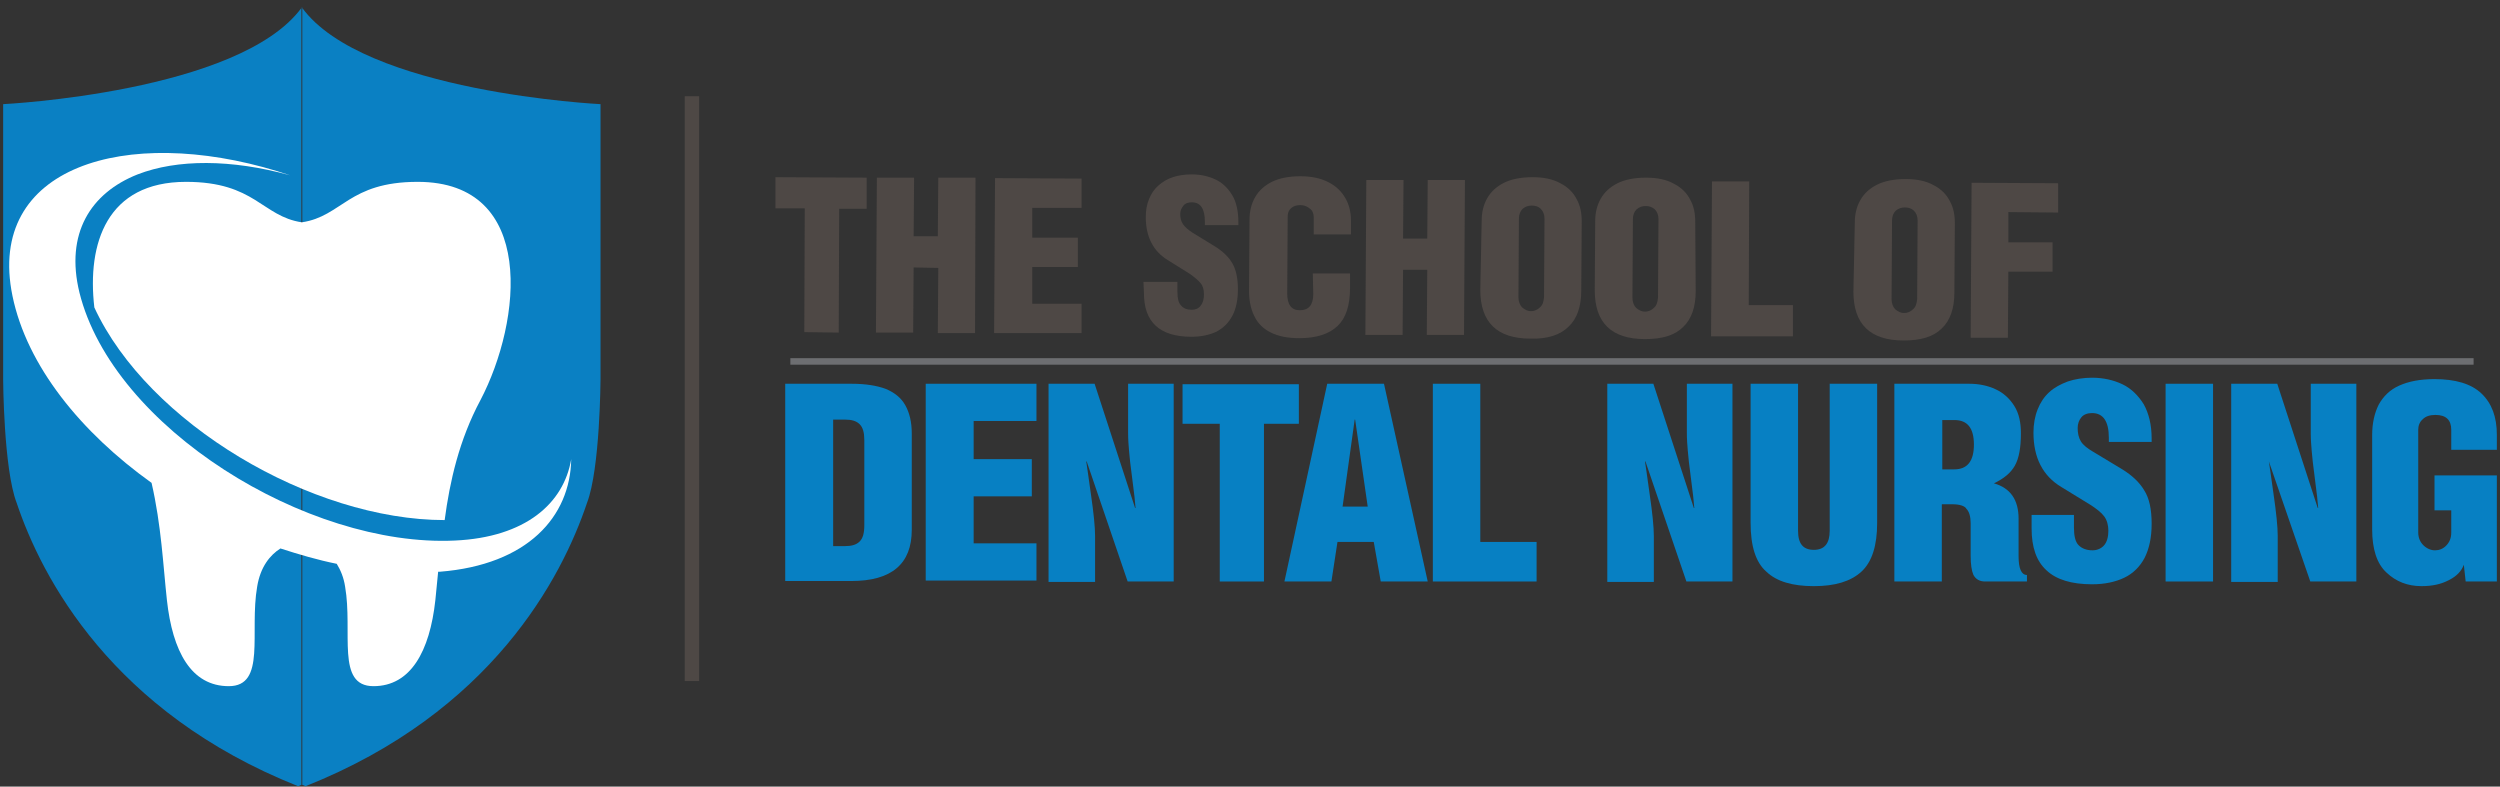 <svg width="321" height="101" viewBox="0 0 321 101" fill="none" xmlns="http://www.w3.org/2000/svg">
<rect x="0" y="0" width="321" height="101" fill="#333333" stroke="none"/>
<path d="M38.756 0.948C30.811 11.879 0.404 13.373 0.404 13.373V48.737C0.404 48.737 0.464 60.207 2.137 64.568C5.363 74.185 14.383 91.449 38.278 100.948C38.397 100.888 38.576 100.828 38.696 100.768V0.948H38.756Z" fill="#0A80C3"/>
<path d="M38.756 0.948C46.641 11.879 77.107 13.373 77.107 13.373V48.737C77.107 48.737 77.047 60.207 75.374 64.568C72.149 74.185 63.128 91.449 39.233 100.948C39.114 100.888 38.935 100.828 38.815 100.768V0.948H38.756Z" fill="#0A80C3"/>
<path d="M103.272 42.644L103.331 26.754H99.568V22.752L111.276 22.811V26.814H107.752L107.692 42.704L103.272 42.644Z" fill="#4E4845"/>
<path d="M117.31 34.341L117.25 42.704H112.471L112.591 22.811H117.37L117.31 30.338H120.416L120.476 22.811H125.255L125.195 42.764H120.416L120.476 34.4L117.31 34.341Z" fill="#4E4845"/>
<path d="M127.645 42.763L127.764 22.871L138.875 22.931V26.694H132.543V30.517H138.397V34.281H132.543V39H138.875V42.763H127.645Z" fill="#4E4845"/>
<path d="M146.82 36.192H151.181V37.447C151.181 38.283 151.3 38.88 151.659 39.239C151.958 39.597 152.435 39.777 153.033 39.777C153.511 39.777 153.929 39.597 154.168 39.239C154.466 38.88 154.586 38.403 154.586 37.805C154.586 37.208 154.466 36.73 154.168 36.372C153.869 36.013 153.391 35.595 152.794 35.177L149.926 33.385C148.075 32.25 147.119 30.398 147.119 27.889C147.119 27.053 147.238 26.276 147.537 25.559C147.836 24.842 148.194 24.305 148.732 23.827C149.269 23.349 149.867 22.99 150.584 22.752C151.3 22.512 152.137 22.393 153.033 22.393C154.168 22.393 155.183 22.632 156.079 23.05C156.975 23.468 157.692 24.185 158.23 25.081C158.768 25.977 159.007 27.172 159.007 28.546V28.904H154.705V28.486C154.705 26.814 154.168 25.977 153.033 25.977C152.555 25.977 152.196 26.097 151.958 26.395C151.719 26.694 151.539 27.053 151.539 27.471C151.539 28.008 151.659 28.427 151.898 28.785C152.137 29.143 152.555 29.502 153.093 29.86L156.02 31.652C156.975 32.25 157.752 32.967 158.23 33.803C158.708 34.639 158.947 35.715 158.947 37.148C158.947 38.522 158.708 39.657 158.23 40.553C157.752 41.449 157.095 42.106 156.199 42.584C155.303 43.002 154.228 43.241 152.973 43.241C150.942 43.241 149.389 42.763 148.373 41.808C147.358 40.852 146.88 39.478 146.88 37.566L146.82 36.192Z" fill="#4E4845"/>
<path d="M168.564 35.117H173.343V36.969C173.343 39.239 172.806 40.852 171.731 41.867C170.655 42.883 169.042 43.421 166.832 43.421C165.339 43.421 164.144 43.182 163.188 42.704C162.232 42.226 161.515 41.569 161.038 40.553C160.56 39.597 160.321 38.343 160.38 36.849L160.44 28.188C160.44 27.112 160.679 26.157 161.157 25.32C161.635 24.484 162.352 23.827 163.308 23.349C164.263 22.871 165.518 22.632 166.952 22.632C168.385 22.632 169.58 22.871 170.596 23.409C171.551 23.887 172.268 24.603 172.746 25.44C173.224 26.276 173.463 27.232 173.463 28.307V30.099H168.684V27.889C168.684 27.411 168.505 26.993 168.146 26.754C167.788 26.455 167.37 26.336 166.952 26.336C166.474 26.336 166.115 26.455 165.817 26.694C165.518 26.933 165.339 27.292 165.339 27.77L165.279 37.686C165.279 39.12 165.817 39.836 166.892 39.836C168.027 39.836 168.624 39.179 168.624 37.746L168.564 35.117Z" fill="#4E4845"/>
<path d="M180.153 34.639L180.094 43.003H175.315L175.434 23.11H180.213L180.153 30.637H183.26L183.32 23.11H188.098L187.979 43.003H183.2L183.26 34.639H180.153Z" fill="#4E4845"/>
<path d="M190.249 28.307C190.249 27.232 190.488 26.276 190.966 25.44C191.444 24.603 192.161 23.946 193.116 23.468C194.072 22.99 195.327 22.752 196.76 22.752C198.194 22.752 199.389 22.99 200.345 23.528C201.3 24.006 202.017 24.723 202.435 25.559C202.913 26.395 203.092 27.351 203.092 28.427L203.033 37.327C203.033 39.358 202.495 40.912 201.42 41.927C200.345 43.002 198.732 43.54 196.521 43.48C192.22 43.48 190.07 41.389 190.07 37.208L190.249 28.307ZM196.701 26.395C196.223 26.395 195.864 26.515 195.506 26.814C195.207 27.112 195.028 27.53 195.028 28.068L194.968 38.164C194.968 38.701 195.147 39.179 195.446 39.478C195.805 39.777 196.163 39.956 196.581 39.956C196.999 39.956 197.417 39.777 197.716 39.478C198.075 39.179 198.194 38.761 198.254 38.164L198.314 28.068C198.314 27.53 198.134 27.112 197.836 26.814C197.537 26.515 197.119 26.395 196.701 26.395Z" fill="#4E4845"/>
<path d="M204.825 28.367C204.825 27.292 205.064 26.336 205.542 25.5C206.02 24.663 206.737 24.006 207.692 23.528C208.648 23.05 209.903 22.811 211.336 22.811C212.77 22.811 213.965 23.05 214.921 23.588C215.876 24.066 216.593 24.783 217.011 25.619C217.489 26.455 217.668 27.411 217.668 28.486L217.728 37.387C217.728 39.418 217.191 40.971 216.115 41.987C215.04 43.062 213.427 43.54 211.217 43.54C206.916 43.54 204.765 41.449 204.765 37.268L204.825 28.367ZM211.336 26.455C210.858 26.455 210.5 26.575 210.142 26.873C209.843 27.172 209.664 27.59 209.664 28.128L209.604 38.224C209.604 38.761 209.783 39.239 210.082 39.538C210.44 39.836 210.799 40.016 211.217 40.016C211.635 40.016 212.053 39.836 212.352 39.538C212.71 39.239 212.83 38.821 212.889 38.224L212.949 28.128C212.949 27.59 212.77 27.172 212.471 26.873C212.113 26.575 211.754 26.455 211.336 26.455Z" fill="#4E4845"/>
<path d="M219.7 43.181L219.819 23.289H224.598L224.538 39.179H230.213V43.181H219.7Z" fill="#4E4845"/>
<path d="M238.158 28.546C238.158 27.471 238.397 26.515 238.875 25.679C239.353 24.842 240.07 24.185 241.026 23.707C241.981 23.229 243.236 22.991 244.67 22.991C246.103 22.991 247.298 23.229 248.254 23.767C249.21 24.245 249.926 24.962 250.345 25.798C250.822 26.634 251.002 27.59 251.002 28.666L250.942 37.566C250.942 39.597 250.404 41.151 249.329 42.166C248.254 43.241 246.641 43.719 244.431 43.719C240.13 43.719 237.979 41.629 237.979 37.447L238.158 28.546ZM244.61 26.634C244.132 26.634 243.773 26.754 243.415 27.053C243.116 27.351 242.937 27.769 242.937 28.307L242.877 38.403C242.877 38.94 243.057 39.418 243.355 39.717C243.714 40.016 244.072 40.195 244.49 40.195C244.908 40.195 245.327 40.016 245.625 39.717C245.984 39.418 246.103 39 246.163 38.403L246.223 28.307C246.223 27.769 246.044 27.351 245.745 27.053C245.446 26.754 245.028 26.634 244.61 26.634Z" fill="#4E4845"/>
<path d="M253.033 43.361L253.152 23.468L264.263 23.528V27.291L257.871 27.232V31.115H263.546V34.878H257.871L257.812 43.361H253.033Z" fill="#4E4845"/>
<path d="M100.823 74.663V49.275H109.365C111.157 49.275 112.591 49.514 113.726 49.932C114.861 50.41 115.697 51.067 116.235 52.023C116.772 52.979 117.071 54.173 117.071 55.667V68.032C117.071 72.393 114.502 74.603 109.305 74.603H100.823V74.663ZM106.976 70.123H108.469C109.365 70.123 109.962 69.944 110.381 69.526C110.799 69.108 110.978 68.451 110.978 67.435V56.503C110.978 55.547 110.799 54.89 110.381 54.472C109.962 54.054 109.365 53.875 108.469 53.875H106.976V70.123Z" fill="#0780C3"/>
<path d="M118.863 74.663V49.275H133.081V54.054H125.016V58.952H132.483V63.731H125.016V69.765H133.081V74.544H118.863V74.663Z" fill="#0780C3"/>
<path d="M134.634 74.663V49.275H140.548L145.745 65.225H145.805C145.745 64.448 145.626 63.253 145.387 61.521C145.148 59.789 145.028 58.594 144.968 57.877C144.909 57.16 144.849 56.443 144.849 55.607V49.275H150.703V74.663H144.789L139.532 59.251H139.473C139.532 59.55 139.712 60.924 140.07 63.433C140.428 65.882 140.608 67.674 140.608 68.809V74.723H134.634V74.663Z" fill="#0780C3"/>
<path d="M156.617 74.663V54.412H151.838V49.335H166.772V54.412H162.292V74.663H156.617Z" fill="#0780C3"/>
<path d="M164.921 74.663L170.416 49.275H177.704L183.32 74.663H177.286L176.39 69.585H171.731L170.954 74.663H164.921ZM172.388 65.046H175.614L174.001 53.875H173.941L172.388 65.046Z" fill="#0780C3"/>
<path d="M183.977 74.663V49.275H190.07V69.585H197.298V74.663H183.977Z" fill="#0780C3"/>
<path d="M206.378 74.663V49.275H212.292L217.489 65.225H217.549C217.489 64.448 217.37 63.253 217.131 61.521C216.892 59.789 216.772 58.594 216.713 57.877C216.653 57.16 216.593 56.443 216.593 55.607V49.275H222.447V74.663H216.533L211.277 59.251H211.217C211.277 59.55 211.456 60.924 211.814 63.433C212.173 65.882 212.352 67.674 212.352 68.809V74.723H206.378V74.663Z" fill="#0780C3"/>
<path d="M224.777 49.275H230.87V68.152C230.87 69.825 231.528 70.601 232.901 70.601C234.275 70.601 234.933 69.765 234.933 68.152V49.275H241.026V67.136C241.026 70.063 240.369 72.154 238.995 73.409C237.621 74.663 235.59 75.261 232.901 75.261C230.154 75.261 228.123 74.663 226.808 73.409C225.434 72.214 224.777 70.123 224.777 67.136V49.275Z" fill="#0780C3"/>
<path d="M250.703 64.747H249.329V74.663H243.236V49.275H252.854C254.108 49.275 255.243 49.514 256.259 49.992C257.274 50.47 258.051 51.187 258.648 52.142C259.246 53.098 259.485 54.293 259.485 55.607C259.485 57.459 259.246 58.833 258.708 59.789C258.17 60.744 257.274 61.461 256.02 62.059C258.111 62.656 259.186 64.15 259.186 66.599V71.437C259.186 72.991 259.544 73.827 260.261 73.827V74.663H254.885C254.168 74.663 253.69 74.365 253.391 73.827C253.152 73.289 253.033 72.453 253.033 71.378V67.196C253.033 66.36 252.854 65.703 252.495 65.344C252.316 64.986 251.659 64.747 250.703 64.747ZM249.389 53.875V60.267H250.942C252.615 60.267 253.451 59.191 253.451 57.1C253.451 54.95 252.615 53.934 250.942 53.934H249.389V53.875Z" fill="#0780C3"/>
<path d="M260.739 66.121H266.295V67.734C266.295 68.809 266.474 69.585 266.892 70.004C267.31 70.422 267.907 70.661 268.684 70.661C269.281 70.661 269.819 70.422 270.177 70.004C270.536 69.585 270.715 68.928 270.715 68.152C270.715 67.435 270.536 66.778 270.177 66.3C269.819 65.822 269.222 65.344 268.385 64.806L264.682 62.536C262.292 61.103 261.097 58.773 261.097 55.547C261.097 54.472 261.277 53.456 261.635 52.56C261.993 51.664 262.471 50.947 263.128 50.35C263.786 49.753 264.562 49.335 265.518 48.976C266.414 48.678 267.489 48.498 268.624 48.498C270.058 48.498 271.372 48.797 272.507 49.335C273.642 49.872 274.538 50.768 275.255 51.903C275.912 53.098 276.271 54.532 276.271 56.324V56.742H270.775V56.204C270.775 54.114 270.058 53.038 268.624 53.038C268.027 53.038 267.549 53.218 267.25 53.576C266.952 53.934 266.772 54.412 266.772 54.95C266.772 55.607 266.892 56.204 267.191 56.682C267.489 57.16 268.027 57.578 268.744 57.996L272.507 60.267C273.762 61.043 274.718 61.939 275.315 62.955C275.972 63.97 276.271 65.404 276.271 67.256C276.271 68.988 275.972 70.422 275.375 71.617C274.777 72.752 273.881 73.648 272.746 74.185C271.611 74.723 270.237 75.022 268.624 75.022C265.996 75.022 264.025 74.424 262.77 73.23C261.456 72.035 260.858 70.243 260.858 67.853V66.121H260.739Z" fill="#0780C3"/>
<path d="M278.063 74.663V49.275H284.156V74.663H278.063Z" fill="#0780C3"/>
<path d="M286.486 74.663V49.275H292.4L297.597 65.225H297.657C297.597 64.448 297.477 63.253 297.238 61.521C297 59.789 296.88 58.594 296.82 57.877C296.761 57.16 296.701 56.443 296.701 55.607V49.275H302.555V74.663H296.641L291.324 59.251C291.384 59.55 291.563 60.924 291.922 63.433C292.28 65.882 292.459 67.674 292.459 68.809V74.723H286.486V74.663Z" fill="#0780C3"/>
<path d="M312.591 61.043H320.596V74.663H316.593L316.354 72.513C316.056 73.349 315.399 74.006 314.443 74.484C313.427 75.022 312.292 75.26 310.918 75.26C309.126 75.26 307.633 74.663 306.438 73.528C305.184 72.393 304.586 70.482 304.586 67.973V55.846C304.586 54.352 304.885 53.038 305.422 51.963C306.02 50.888 306.856 50.051 308.051 49.514C309.246 48.976 310.739 48.678 312.591 48.678C315.279 48.678 317.31 49.275 318.624 50.529C319.939 51.784 320.596 53.516 320.596 55.846V57.758H314.741V55.189C314.741 53.934 314.084 53.277 312.71 53.277C311.994 53.277 311.456 53.456 311.097 53.815C310.679 54.173 310.5 54.651 310.5 55.189V68.331C310.5 69.048 310.739 69.585 311.157 70.004C311.575 70.422 312.113 70.661 312.651 70.661C313.188 70.661 313.666 70.482 314.084 70.063C314.502 69.645 314.741 69.108 314.741 68.391V65.523H312.591V61.043Z" fill="#0780C3"/>
<path d="M317.609 45.989H101.48V46.826H317.609V45.989Z" fill="#6D6E71"/>
<path d="M57.095 66.778C40.01 66.778 18.982 54.353 12.113 39.478C11.157 31.234 13.726 23.349 23.881 23.349C32.782 23.349 33.618 27.77 38.755 28.546C43.953 27.77 44.729 23.349 53.63 23.349C68.923 23.349 67.011 41.211 61.694 51.366C58.947 56.503 57.752 61.82 57.095 66.778Z" fill="white"/>
<path d="M35.59 21.975C36.187 22.154 36.725 22.333 37.262 22.513C29.676 20.422 22.746 20.422 17.668 22.393C11.635 24.783 8.349 29.98 10.201 37.566C14.502 54.89 39.413 70.302 58.409 69.406C67.489 68.988 72.388 64.627 73.344 58.952C73.224 66.36 67.728 72.513 56.498 73.409C56.438 73.409 56.378 73.409 56.259 73.409C56.139 74.663 56.02 75.918 55.9 77.053C55.183 83.624 52.734 88.104 47.955 88.104C43.117 88.104 45.327 81.174 44.311 75.32C44.132 74.126 43.714 73.17 43.236 72.393C40.846 71.915 38.397 71.198 36.008 70.422C34.694 71.258 33.439 72.752 33.021 75.32C32.005 81.174 34.216 88.104 29.377 88.104C24.538 88.104 22.149 83.624 21.432 77.053C20.954 72.692 20.715 67.435 19.46 61.999C10.44 55.547 3.451 47.005 1.599 37.985C-1.806 21.378 16.175 16.061 35.59 21.975Z" fill="white"/>
<path d="M89.771 12.357H87.919V87.447H89.771V12.357Z" fill="#4E4845"/>
</svg>
